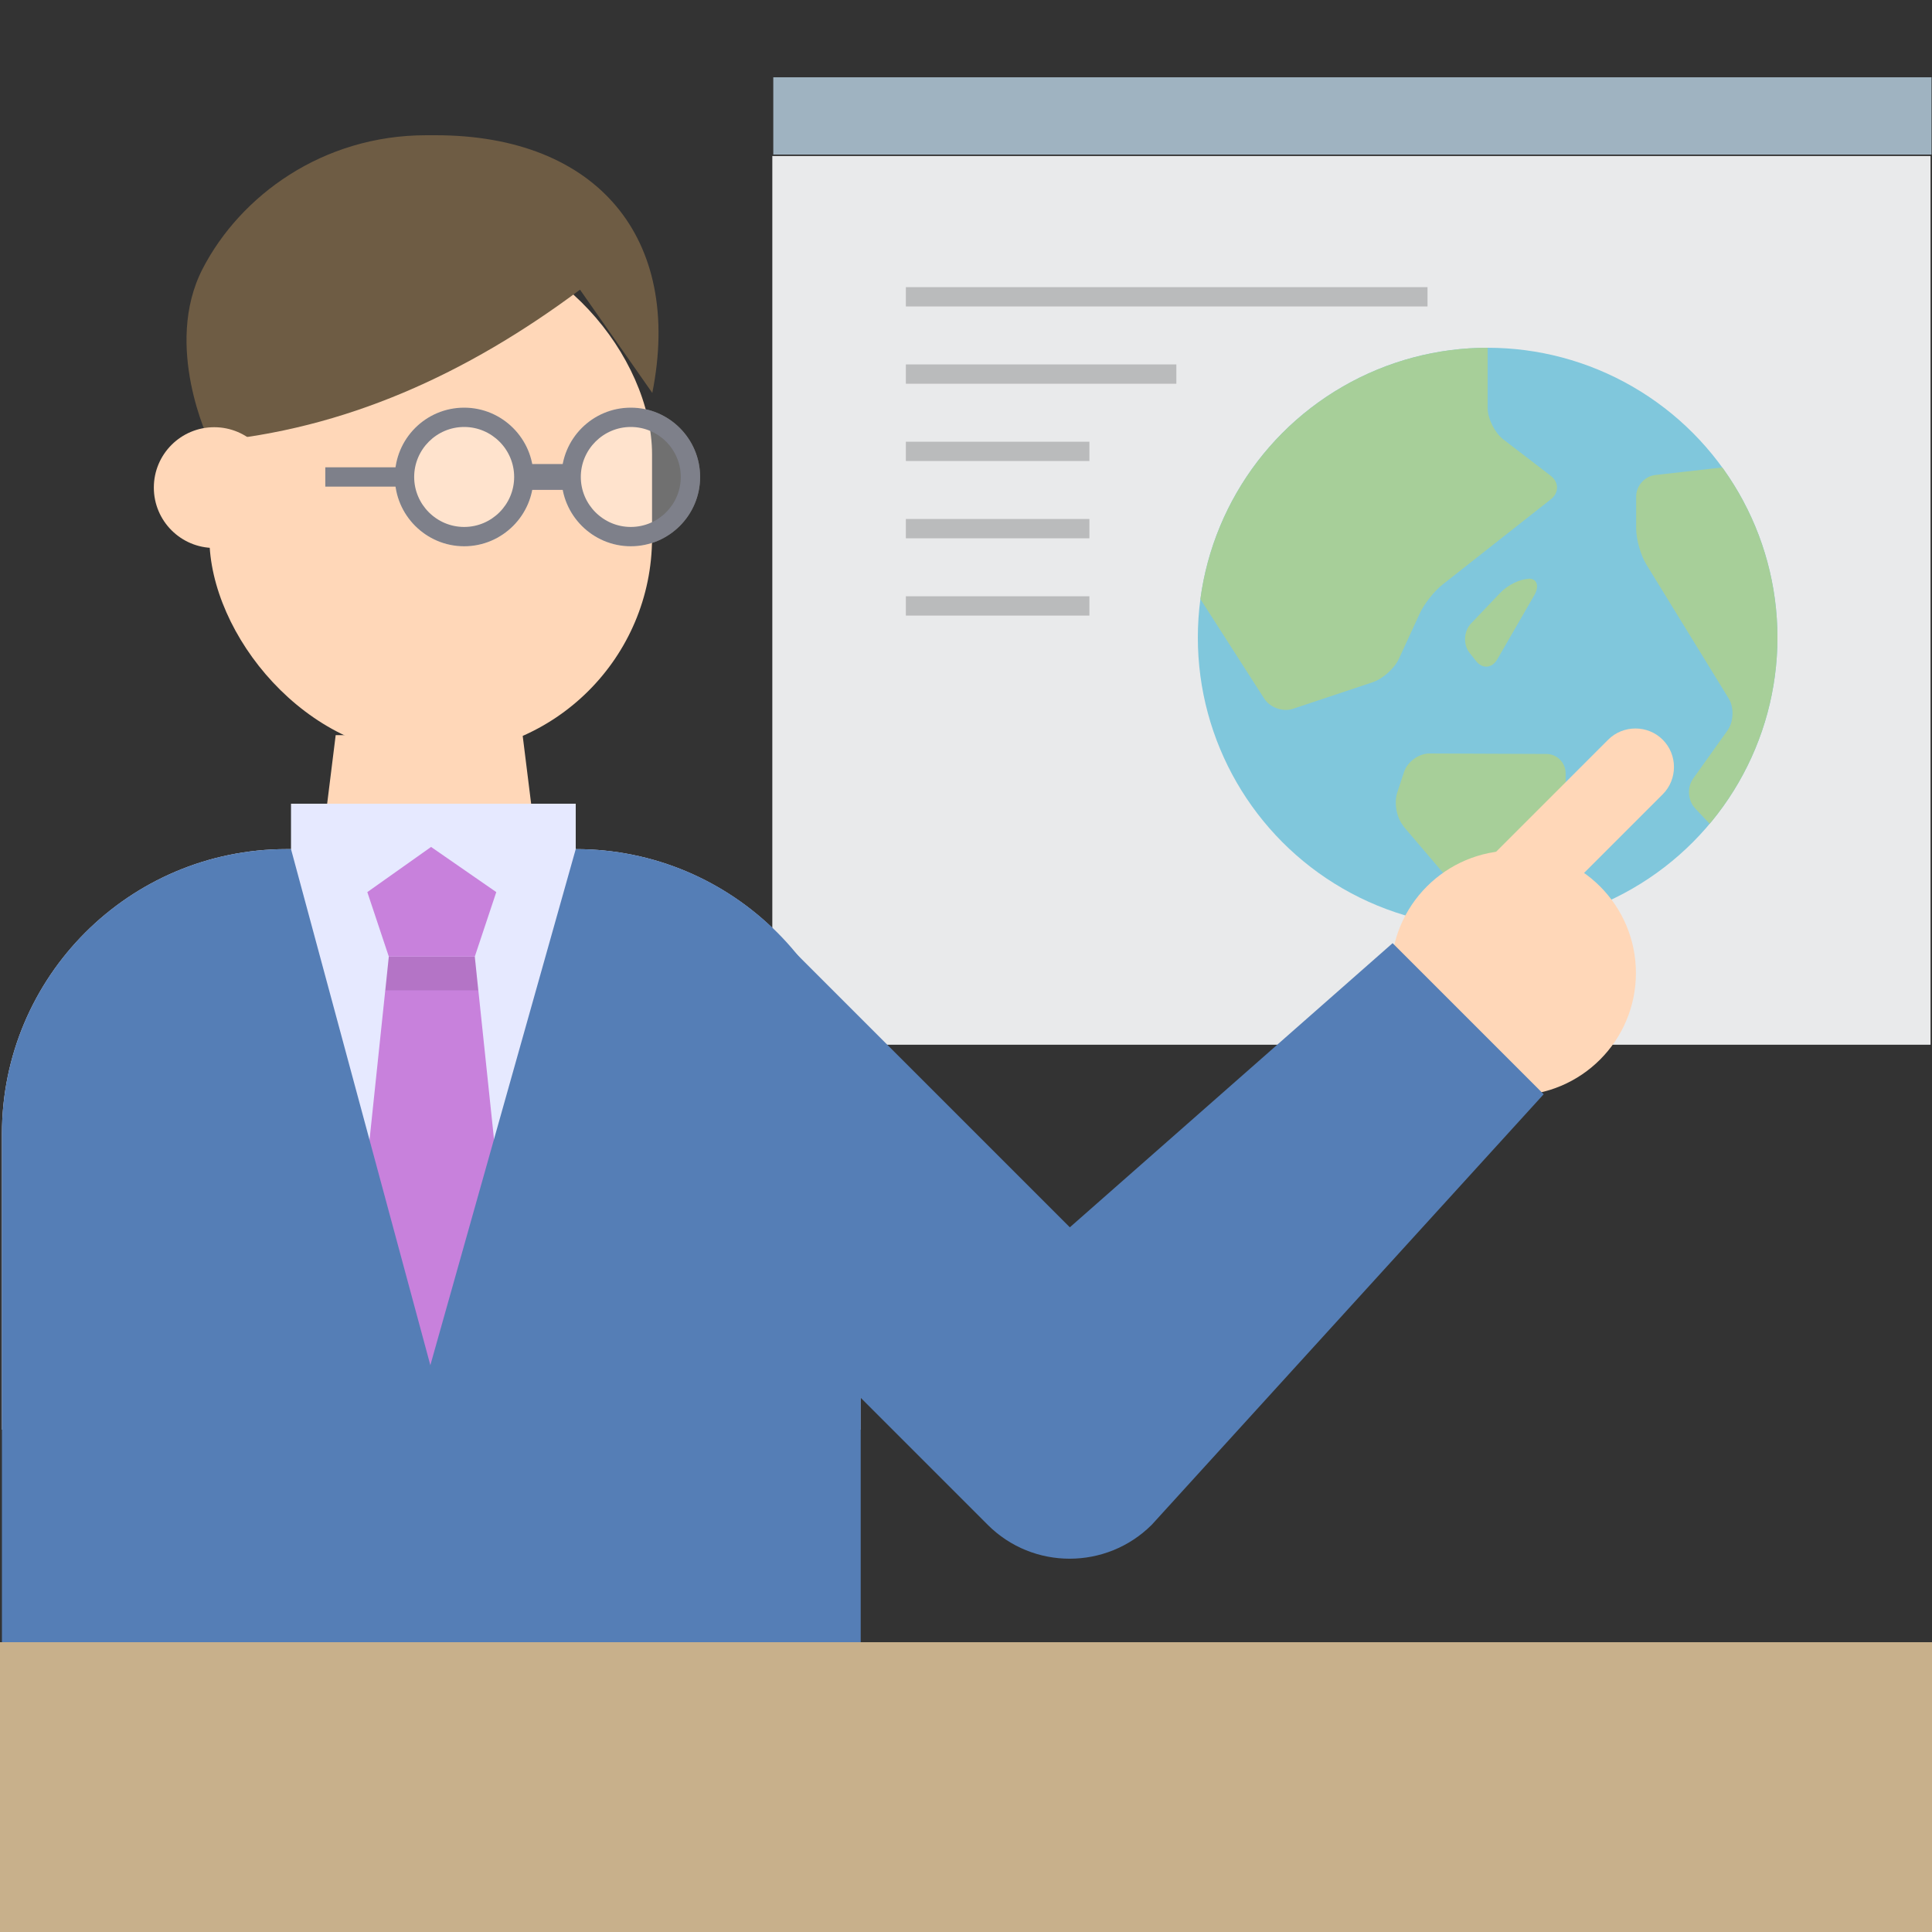 <?xml version="1.0" encoding="UTF-8"?><svg xmlns="http://www.w3.org/2000/svg" xmlns:xlink="http://www.w3.org/1999/xlink" viewBox="0 0 80 80"><rect x="0" y="0" width="80" height="80" fill="#333333" stroke="none"/><defs><style>.cls-1,.cls-2,.cls-3{fill:none;}.cls-2{stroke-width:1.07px;}.cls-2,.cls-3{stroke:#7e808a;stroke-miterlimit:10;}.cls-4{clip-path:url(#clippath);}.cls-3{stroke-width:.8px;}.cls-5{fill:#e9eaeb;}.cls-6{fill:#e6e9ff;}.cls-7{fill:#ffd7b8;}.cls-8{fill:#7e808a;}.cls-9{fill:#80c7dc;}.cls-10{fill:#9fb3c1;}.cls-11{fill:#a7cf99;}.cls-12{fill:#c881dc;}.cls-13{fill:#c8b08b;}.cls-14{fill:#6e5c44;}.cls-15{fill:#557eb6;}.cls-16{opacity:.1;}.cls-16,.cls-17{mix-blend-mode:multiply;}.cls-18{isolation:isolate;}.cls-17{opacity:.2;}.cls-19{fill:#fff;opacity:.3;}</style><clipPath id="clippath"><circle class="cls-1" cx="61.6" cy="26.4" r="12"/></clipPath></defs><g class="cls-18"><g id="_レイヤー_2"><g id="layout"><g><g><rect class="cls-10" x="32.02" y="3.2" width="47.96" height="3.2"/><rect class="cls-5" x="31.98" y="6.46" width="47.96" height="36.8"/><g><polygon class="cls-7" points="22.41 36.63 13.13 36.63 13.9 30.44 21.64 30.44 22.41 36.63"/><rect class="cls-6" x="12.05" y="33.28" width="11.79" height="2.67"/><path class="cls-6" d="m11.87,35.16h11.97c6.51,0,11.79,5.28,11.79,11.79v12.25H.08v-12.25c0-6.51,5.28-11.79,11.79-11.79Z"/><polygon class="cls-12" points="21.44 56.53 14.32 56.53 16.1 39.61 19.66 39.61 21.44 56.53"/><polygon class="cls-16" points="19.66 39.61 16.1 39.61 15.96 41.01 19.8 41.01 19.66 39.61"/><path class="cls-15" d="m23.84,35.16l-6.02,21.37-5.77-21.37h-.18C5.35,35.16.08,40.44.08,46.95v28.25h35.56v-28.25c0-6.51-5.28-11.79-11.79-11.79Z"/><polygon class="cls-12" points="19.66 39.61 16.1 39.61 15.21 36.94 17.85 35.07 20.55 36.94 19.66 39.61"/></g><rect class="cls-13" y="68" width="80" height="12"/><g><rect class="cls-7" x="8.67" y="9.84" width="18.33" height="21.39" rx="8.97" ry="8.97"/><path class="cls-14" d="m24.01,12c-4.68,3.49-9.73,5.79-15.34,6.28,0,0-1.93-3.95-.28-7.15,1.56-3.02,4.96-5.53,9.26-5.53h.39c6.69,0,10.25,4.27,8.97,10.67l-2.99-4.27Z"/></g><g><circle class="cls-19" cx="26.12" cy="19.75" r="2.87"/><circle class="cls-19" cx="19.22" cy="19.75" r="2.87"/><path class="cls-8" d="m26.12,17.68c1.14,0,2.07.93,2.07,2.07s-.93,2.07-2.07,2.07-2.07-.93-2.07-2.07.93-2.07,2.07-2.07m0-.8c-1.59,0-2.87,1.29-2.87,2.87s1.29,2.87,2.87,2.87,2.87-1.29,2.87-2.87-1.29-2.87-2.87-2.87h0Z"/><path class="cls-8" d="m19.22,17.68c1.14,0,2.07.93,2.07,2.07s-.93,2.07-2.07,2.07-2.07-.93-2.07-2.07.93-2.07,2.07-2.07m0-.8c-1.59,0-2.87,1.29-2.87,2.87s1.29,2.87,2.87,2.87,2.87-1.29,2.87-2.87-1.29-2.87-2.87-2.87h0Z"/><line class="cls-2" x1="23.95" y1="19.75" x2="21.81" y2="19.75"/><line class="cls-3" x1="16.92" y1="19.75" x2="13.47" y2="19.75"/></g><circle class="cls-7" cx="8.87" cy="20.19" r="2.5"/></g><g><rect class="cls-17" x="37.51" y="15.09" width="11.2" height=".8"/><rect class="cls-17" x="37.51" y="11.89" width="21.6" height=".8"/><rect class="cls-17" x="37.51" y="18.29" width="7.6" height=".8"/><rect class="cls-17" x="37.51" y="21.49" width="7.6" height=".8"/><rect class="cls-17" x="37.51" y="24.69" width="7.6" height=".8"/></g><g><circle class="cls-9" cx="61.6" cy="26.4" r="12"/><g class="cls-4"><path class="cls-11" d="m60.81,13.74c.43-.08.79.22.79.66v2.49c0,.44.29,1.02.63,1.29l1.98,1.52c.35.27.35.71,0,.98l-4.47,3.52c-.35.27-.78.82-.96,1.22l-.85,1.85c-.18.4-.67.84-1.09.98l-3.3,1.1c-.42.14-.95-.05-1.19-.42l-3.61-5.63c-.24-.37-.23-.97.02-1.34l4.18-6.2c.25-.36.8-.73,1.23-.81l6.64-1.21Z"/><path class="cls-11" d="m58.12,34.21c-.29-.34-.4-.95-.27-1.37l.29-.88c.14-.42.61-.76,1.05-.76l4.84.02c.44,0,.8.36.8.8v1.81c0,.44-.32.96-.72,1.15l-3.04,1.5c-.39.2-.95.08-1.24-.25l-1.73-2.03Z"/><path class="cls-11" d="m73.76,19.88c-.09-.43-.52-.74-.96-.69l-4.26.48c-.44.05-.79.45-.79.89v1.33c0,.44.19,1.11.42,1.48l3.41,5.55c.23.37.21.97-.05,1.33l-1.42,1.99c-.26.36-.22.91.08,1.23l2.42,2.57c.3.32.7.26.88-.15l2.15-4.73c.18-.4.26-1.08.17-1.51l-2.05-9.78Z"/><path class="cls-11" d="m63.3,23.97c-.35,0-.88.26-1.18.58l-1.21,1.27c-.3.32-.33.87-.06,1.21l.26.33c.27.35.67.32.89-.06l1.53-2.65c.22-.38.12-.69-.23-.69Z"/></g></g><circle class="cls-7" cx="62.67" cy="40.29" r="5.07"/><path class="cls-15" d="m57.67,39.05l-13.37,11.77-12.57-12.57-7.86,7.86,12.57,12.57h0l4.46,4.46c1.87,1.87,4.91,1.87,6.79,0l16.23-17.83-6.26-6.26Z"/><path class="cls-7" d="m62.63,39.11l-2.26-2.26,6.22-6.22c.62-.62,1.64-.62,2.26,0h0c.62.62.62,1.64,0,2.26l-6.22,6.22Z"/><rect class="cls-1" width="80" height="80"/></g></g></g></g></svg>